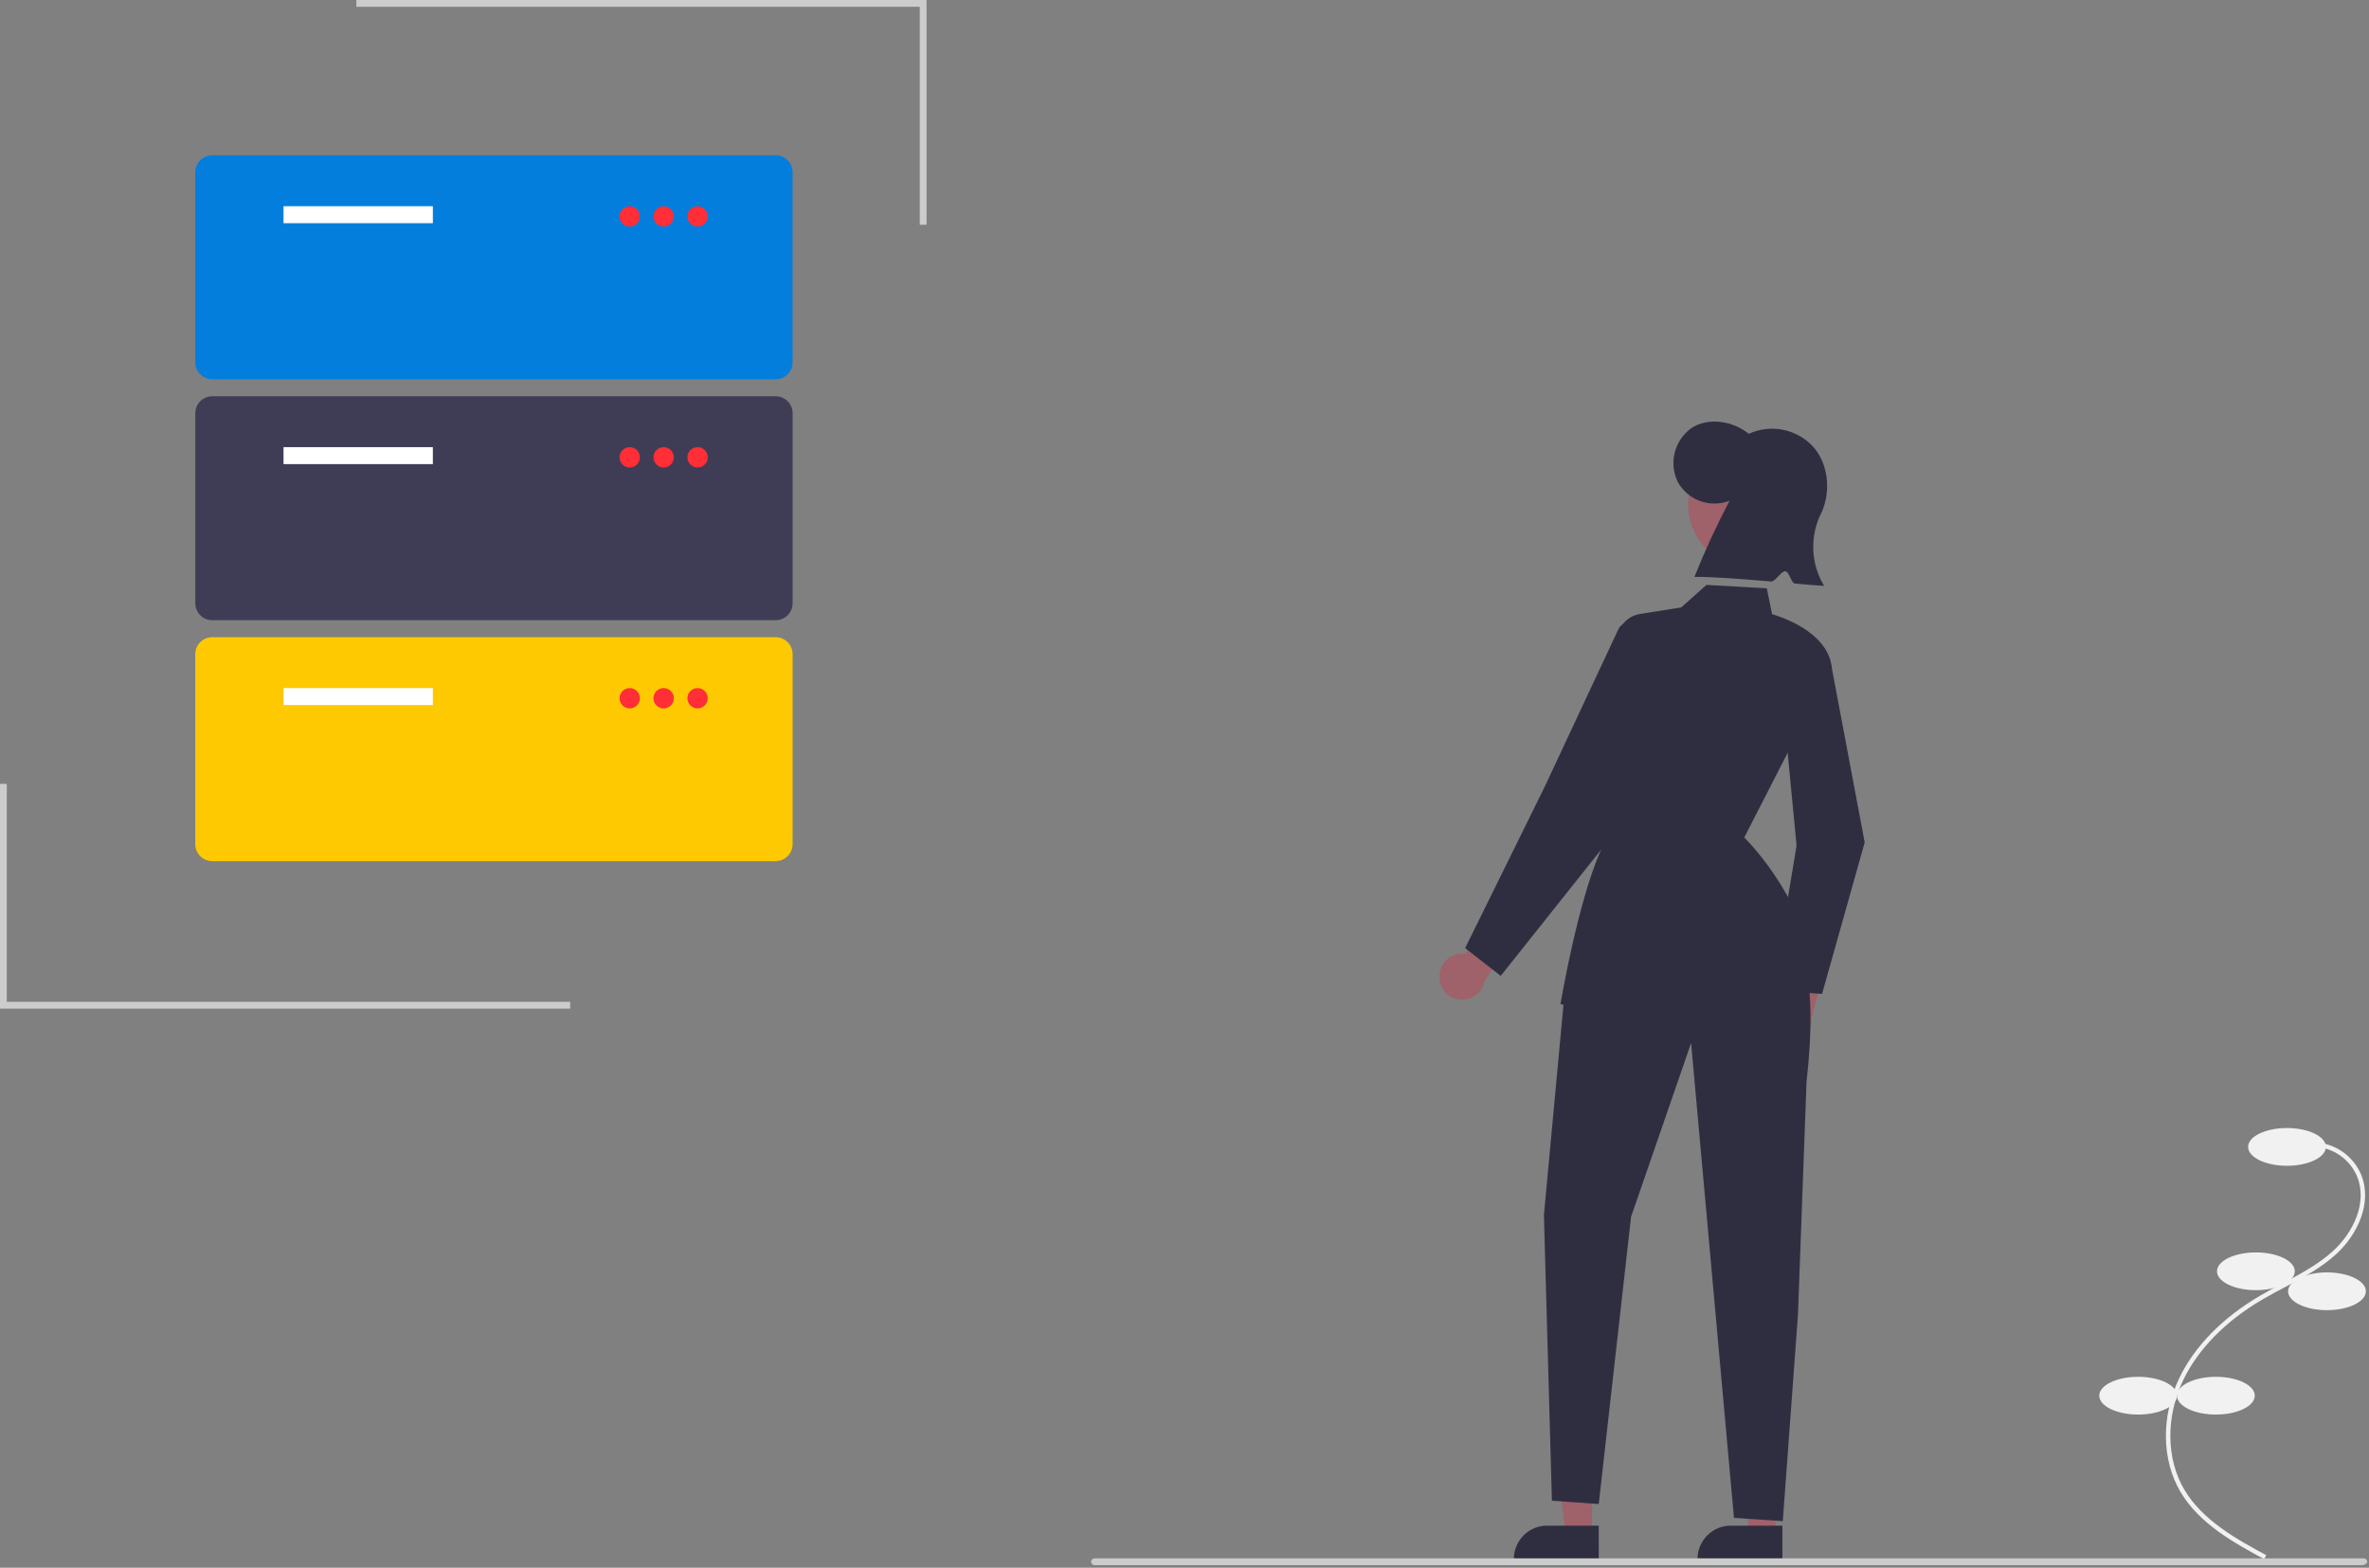 <svg xmlns="http://www.w3.org/2000/svg" width="698" height="462" viewBox="0 0 698 462" fill="none"><rect x="0" y="0" width="698" height="462" fill="#808080" stroke="none"/><g clip-path="url(#clip0_1873_1948)"><path d="M520.78 302.585C520.213 300.883 520.341 299.027 521.135 297.418C521.928 295.809 523.324 294.578 525.019 293.992C525.367 293.877 525.723 293.791 526.085 293.735L529.737 278.752L539.258 278.781L533.807 299.867C533.94 301.377 533.564 302.888 532.739 304.159C531.914 305.431 530.687 306.39 529.254 306.884C528.416 307.163 527.53 307.274 526.649 307.209C525.767 307.143 524.908 306.904 524.119 306.504C523.331 306.104 522.63 305.552 522.057 304.879C521.483 304.207 521.049 303.427 520.78 302.585Z" fill="#9F616A"></path><path d="M536.854 292.888L522.272 291.864L529.334 249.189L524.84 202.199L539.581 196.07L549.411 248.253L549.384 248.348L536.854 292.888Z" fill="#2F2E41"></path><path d="M424.103 287.887C424.07 286.098 424.75 284.369 425.992 283.081C427.234 281.792 428.937 281.05 430.726 281.016C431.092 281.014 431.457 281.043 431.818 281.101L439.805 267.963L448.863 270.937L437.327 289.331C436.977 290.946 436.042 292.375 434.701 293.342C433.36 294.308 431.708 294.744 430.065 294.565C428.422 294.385 426.903 293.604 425.802 292.371C424.701 291.138 424.096 289.541 424.103 287.887Z" fill="#9F616A"></path><path d="M469.071 452.168H461.314L457.624 421.83L469.073 421.831L469.071 452.168Z" fill="#9F616A"></path><path d="M471.049 459.792L446.038 459.792V459.471C446.028 456.858 447.053 454.349 448.89 452.491C449.786 451.574 450.857 450.845 452.039 450.349C453.221 449.852 454.491 449.598 455.773 449.6L471.05 449.6L471.049 459.792Z" fill="#2F2E41"></path><path d="M523.187 452.168H515.43L511.74 421.83L523.188 421.831L523.187 452.168Z" fill="#9F616A"></path><path d="M525.165 459.792L500.153 459.792V459.471C500.143 456.858 501.169 454.349 503.005 452.491C503.902 451.574 504.972 450.845 506.155 450.349C507.337 449.852 508.606 449.598 509.889 449.6L525.166 449.6L525.165 459.792Z" fill="#2F2E41"></path><path d="M515.81 167.279C525.988 167.279 534.239 158.913 534.239 148.593C534.239 138.273 525.988 129.907 515.81 129.907C505.633 129.907 497.382 138.273 497.382 148.593C497.382 158.913 505.633 167.279 515.81 167.279Z" fill="#9F616A"></path><path d="M509.586 147.568C506.815 148.636 503.753 148.671 500.958 147.666C498.164 146.661 495.825 144.684 494.369 142.096C493.048 139.412 492.715 136.348 493.428 133.443C494.142 130.537 495.856 127.976 498.27 126.209C503.175 122.881 510.5 123.983 515.255 127.843C518.462 126.366 522.059 125.961 525.514 126.688C528.968 127.415 532.097 129.235 534.437 131.879C539.027 137.263 539.529 145.81 536.184 152.086C534.72 155.363 534.072 158.944 534.293 162.526C534.514 166.107 535.599 169.582 537.454 172.653C536.015 172.594 532.847 172.323 528.883 171.977C527.736 171.876 527.24 168.46 525.982 168.35C524.873 168.253 523.012 171.463 521.85 171.364C513.241 170.626 503.603 169.877 499.235 170.023C502.3 162.367 505.755 154.872 509.586 147.568Z" fill="#2F2E41"></path><path d="M529.943 280.232C529.943 280.232 535.932 286.493 532.275 318.824L529.748 387.475L525.278 448.263L510.896 447.293L498.263 307.383L480.577 358.58L471.053 443.221L457.254 442.251L454.897 358.081L460.947 293.032L529.943 280.232Z" fill="#2F2E41"></path><path d="M470.665 296.948C463.307 296.948 460.343 296.051 460.127 295.982L459.785 295.873L459.845 295.515C459.894 295.221 464.838 265.995 471.621 250.651L476.391 188.424C476.517 186.587 477.262 184.846 478.503 183.485C479.744 182.124 481.409 181.223 483.227 180.928L495.36 178.997L502.782 172.37L520.562 173.367L522.13 180.993C524.257 181.596 538.29 185.957 539.679 196.399L539.696 196.53L539.636 196.647L513.927 246.794C516.1 248.968 533.269 266.851 534.434 289.713L534.462 290.263L533.933 290.141C533.883 290.13 528.389 289.071 499.497 294.024C486.135 296.314 476.849 296.948 470.665 296.948Z" fill="#2F2E41"></path><path d="M442.165 287.585L431.687 279.402L455.075 231.954L476.828 185.451C477.126 184.803 477.618 184.263 478.235 183.905C478.852 183.547 479.565 183.388 480.276 183.451C480.987 183.514 481.661 183.795 482.206 184.256C482.75 184.717 483.139 185.335 483.319 186.025L488.704 205.831L471.866 250.25L442.165 287.585Z" fill="#2F2E41"></path><path d="M667.107 459.454L667.729 458.303C659.381 453.788 648.992 448.169 643.565 438.949C638.215 429.859 638.095 417.516 643.252 406.736C647.64 397.562 655.7 389.343 666.562 382.967C668.704 381.709 670.953 380.517 673.128 379.364C678.386 376.578 683.822 373.697 688.304 369.609C694.478 363.979 699.149 354.531 695.668 346.115C694.523 343.429 692.648 341.118 690.255 339.444C687.863 337.77 685.049 336.801 682.133 336.646L682.059 337.953C684.73 338.094 687.308 338.982 689.501 340.515C691.693 342.048 693.412 344.164 694.462 346.625C697.697 354.445 693.258 363.32 687.422 368.642C683.062 372.618 677.701 375.459 672.515 378.207C670.328 379.367 668.066 380.566 665.899 381.838C654.812 388.346 646.572 396.761 642.071 406.171C636.729 417.339 636.869 430.153 642.437 439.613C648.048 449.147 658.616 454.863 667.107 459.454Z" fill="#F1F1F1"></path><path d="M673.836 343.546C680.162 343.546 685.291 341.055 685.291 337.982C685.291 334.909 680.162 332.418 673.836 332.418C667.509 332.418 662.38 334.909 662.38 337.982C662.38 341.055 667.509 343.546 673.836 343.546Z" fill="#F1F1F1"></path><path d="M664.671 380.202C670.998 380.202 676.127 377.711 676.127 374.638C676.127 371.565 670.998 369.074 664.671 369.074C658.345 369.074 653.216 371.565 653.216 374.638C653.216 377.711 658.345 380.202 664.671 380.202Z" fill="#F1F1F1"></path><path d="M685.618 386.093C691.945 386.093 697.073 383.602 697.073 380.529C697.073 377.456 691.945 374.965 685.618 374.965C679.292 374.965 674.163 377.456 674.163 380.529C674.163 383.602 679.292 386.093 685.618 386.093Z" fill="#F1F1F1"></path><path d="M652.889 416.858C659.216 416.858 664.344 414.367 664.344 411.294C664.344 408.222 659.216 405.73 652.889 405.73C646.563 405.73 641.434 408.222 641.434 411.294C641.434 414.367 646.563 416.858 652.889 416.858Z" fill="#F1F1F1"></path><path d="M629.979 416.858C636.305 416.858 641.434 414.367 641.434 411.294C641.434 408.222 636.305 405.73 629.979 405.73C623.652 405.73 618.523 408.222 618.523 411.294C618.523 414.367 623.652 416.858 629.979 416.858Z" fill="#F1F1F1"></path><path d="M696 461.234H322.484C322.219 461.234 321.965 461.129 321.777 460.941C321.59 460.754 321.484 460.5 321.484 460.234C321.484 459.969 321.59 459.715 321.777 459.527C321.965 459.34 322.219 459.234 322.484 459.234H696.484C696.75 459.234 697.004 459.34 697.191 459.527C697.379 459.715 697.484 459.969 697.484 460.234C697.484 460.787 696.552 461.234 696 461.234Z" fill="#CBCBCB"></path><path d="M228.539 111.771H62.539C61.213 111.77 59.942 111.243 59.005 110.305C58.067 109.368 57.54 108.097 57.539 106.771V50.772C57.54 49.446 58.067 48.175 59.005 47.238C59.942 46.3 61.213 45.773 62.539 45.772H228.539C229.864 45.773 231.135 46.3 232.072 47.238C233.01 48.175 233.537 49.446 233.539 50.772V106.771C233.537 108.097 233.01 109.368 232.072 110.305C231.135 111.243 229.864 111.77 228.539 111.771Z" fill="#037EDD"></path><path d="M127.539 60.772H83.539V65.772H127.539V60.772Z" fill="white"></path><path d="M185.539 66.772C187.195 66.772 188.539 65.428 188.539 63.772C188.539 62.115 187.195 60.772 185.539 60.772C183.882 60.772 182.539 62.115 182.539 63.772C182.539 65.428 183.882 66.772 185.539 66.772Z" fill="#FF2E37"></path><path d="M195.539 66.772C197.195 66.772 198.539 65.428 198.539 63.772C198.539 62.115 197.195 60.772 195.539 60.772C193.882 60.772 192.539 62.115 192.539 63.772C192.539 65.428 193.882 66.772 195.539 66.772Z" fill="#FF2E37"></path><path d="M205.539 66.772C207.195 66.772 208.539 65.428 208.539 63.772C208.539 62.115 207.195 60.772 205.539 60.772C203.882 60.772 202.539 62.115 202.539 63.772C202.539 65.428 203.882 66.772 205.539 66.772Z" fill="#FF2E37"></path><path d="M228.539 182.771H62.539C61.213 182.77 59.942 182.243 59.005 181.305C58.067 180.368 57.54 179.097 57.539 177.771V121.771C57.54 120.446 58.067 119.175 59.005 118.238C59.942 117.3 61.213 116.773 62.539 116.771H228.539C229.864 116.773 231.135 117.3 232.072 118.238C233.01 119.175 233.537 120.446 233.539 121.771V177.771C233.537 179.097 233.01 180.368 232.072 181.305C231.135 182.243 229.864 182.77 228.539 182.771Z" fill="#3F3D56"></path><path d="M127.539 131.771H83.539V136.771H127.539V131.771Z" fill="white"></path><path d="M185.539 137.771C187.195 137.771 188.539 136.428 188.539 134.771C188.539 133.115 187.195 131.771 185.539 131.771C183.882 131.771 182.539 133.115 182.539 134.771C182.539 136.428 183.882 137.771 185.539 137.771Z" fill="#FF2E37"></path><path d="M195.539 137.771C197.195 137.771 198.539 136.428 198.539 134.771C198.539 133.115 197.195 131.771 195.539 131.771C193.882 131.771 192.539 133.115 192.539 134.771C192.539 136.428 193.882 137.771 195.539 137.771Z" fill="#FF2E37"></path><path d="M205.539 137.771C207.195 137.771 208.539 136.428 208.539 134.771C208.539 133.115 207.195 131.771 205.539 131.771C203.882 131.771 202.539 133.115 202.539 134.771C202.539 136.428 203.882 137.771 205.539 137.771Z" fill="#FF2E37"></path><path d="M228.539 253.771H62.539C61.213 253.77 59.942 253.243 59.005 252.305C58.067 251.368 57.54 250.097 57.539 248.771V192.771C57.54 191.446 58.067 190.175 59.005 189.238C59.942 188.3 61.213 187.773 62.539 187.771H228.539C229.864 187.773 231.135 188.3 232.072 189.238C233.01 190.175 233.537 191.446 233.539 192.771V248.771C233.537 250.097 233.01 251.368 232.072 252.305C231.135 253.243 229.864 253.77 228.539 253.771Z" fill="#FFC901"></path><path d="M127.539 202.771H83.539V207.771H127.539V202.771Z" fill="white"></path><path d="M185.539 208.771C187.195 208.771 188.539 207.428 188.539 205.771C188.539 204.115 187.195 202.771 185.539 202.771C183.882 202.771 182.539 204.115 182.539 205.771C182.539 207.428 183.882 208.771 185.539 208.771Z" fill="#FF2E37"></path><path d="M195.539 208.771C197.195 208.771 198.539 207.428 198.539 205.771C198.539 204.115 197.195 202.771 195.539 202.771C193.882 202.771 192.539 204.115 192.539 205.771C192.539 207.428 193.882 208.771 195.539 208.771Z" fill="#FF2E37"></path><path d="M205.539 208.771C207.195 208.771 208.539 207.428 208.539 205.771C208.539 204.115 207.195 202.771 205.539 202.771C203.882 202.771 202.539 204.115 202.539 205.771C202.539 207.428 203.882 208.771 205.539 208.771Z" fill="#FF2E37"></path><path d="M168 297.234H0V231H2V295.234H168V297.234Z" fill="#CCCCCC"></path><path d="M105 0H273V66.234H271V2H105V0Z" fill="#CCCCCC"></path></g><defs><clipPath id="clip0_1873_1948"><rect width="697.484" height="461.234" fill="white"></rect></clipPath></defs></svg>